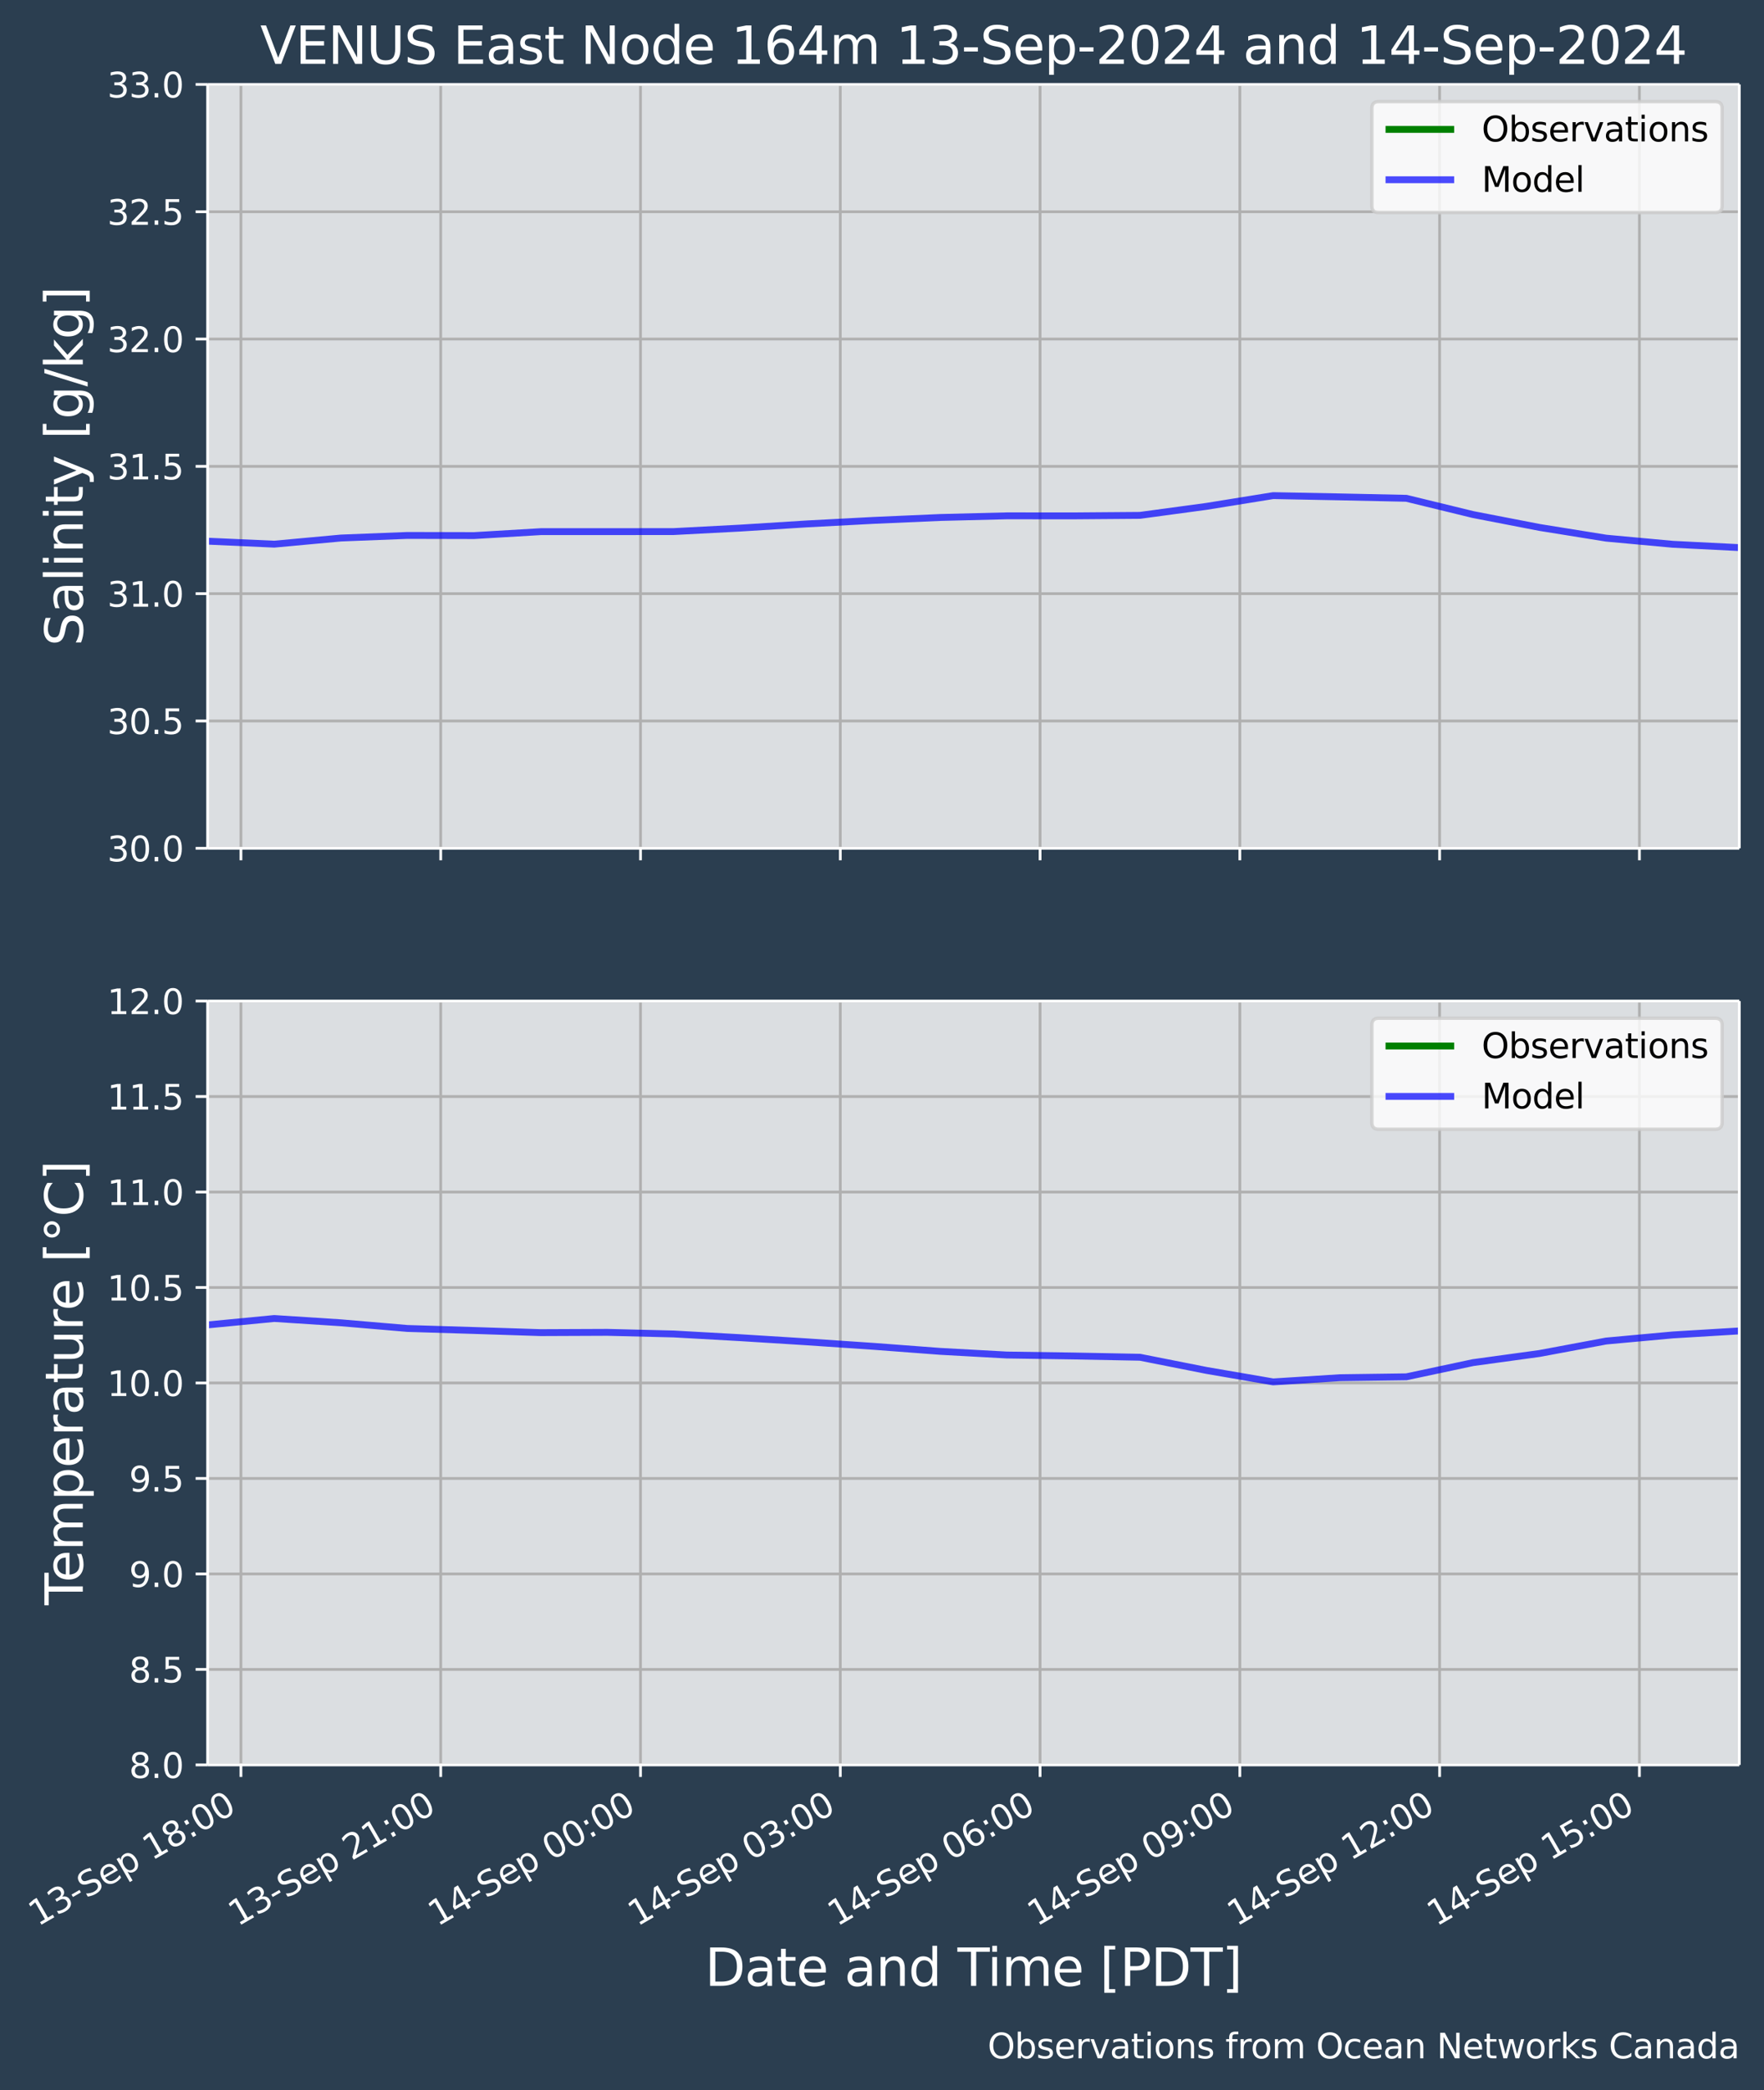 <?xml version="1.0" encoding="UTF-8"?>
<!DOCTYPE svg  PUBLIC '-//W3C//DTD SVG 1.1//EN'  'http://www.w3.org/Graphics/SVG/1.1/DTD/svg11.dtd'>
<svg width="514.11pt" height="608.97pt" version="1.1" viewBox="0 0 514.11 608.97" xmlns="http://www.w3.org/2000/svg" xmlns:xlink="http://www.w3.org/1999/xlink">
 <defs>
  <style type="text/css">*{stroke-linejoin: round; stroke-linecap: butt}</style>
 </defs>
 <g id="figure_1">
  <g id="patch_1">
   <path d="m0 608.97h514.11v-608.97h-514.11z" fill="#2b3e50"/>
  </g>
  <g id="axes_1">
   <g id="patch_2">
    <path d="m60.514 247.14h446.4v-222.55h-446.4z" fill="#dbdee1"/>
   </g>
   <g id="matplotlib.axis_1">
    <g id="xtick_1">
     <g id="line2d_1">
      <path d="m70.218 247.14v-222.55" clip-path="url(#p5a6b44a28d)" fill="none" stroke="#b0b0b0" stroke-linecap="square" stroke-width=".8"/>
     </g>
     <g id="line2d_2">
      <defs>
       <path id="m1a225d3ed1" d="m0 0v3.5" stroke="#fff" stroke-width=".8"/>
      </defs>
      <use x="70.218" y="247.143" fill="#ffffff" stroke="#ffffff" stroke-width=".8" xlink:href="#m1a225d3ed1"/>
     </g>
    </g>
    <g id="xtick_2">
     <g id="line2d_3">
      <path d="m128.44 247.14v-222.55" clip-path="url(#p5a6b44a28d)" fill="none" stroke="#b0b0b0" stroke-linecap="square" stroke-width=".8"/>
     </g>
     <g id="line2d_4">
      <use x="128.444" y="247.143" fill="#ffffff" stroke="#ffffff" stroke-width=".8" xlink:href="#m1a225d3ed1"/>
     </g>
    </g>
    <g id="xtick_3">
     <g id="line2d_5">
      <path d="m186.67 247.14v-222.55" clip-path="url(#p5a6b44a28d)" fill="none" stroke="#b0b0b0" stroke-linecap="square" stroke-width=".8"/>
     </g>
     <g id="line2d_6">
      <use x="186.671" y="247.143" fill="#ffffff" stroke="#ffffff" stroke-width=".8" xlink:href="#m1a225d3ed1"/>
     </g>
    </g>
    <g id="xtick_4">
     <g id="line2d_7">
      <path d="m244.9 247.14v-222.55" clip-path="url(#p5a6b44a28d)" fill="none" stroke="#b0b0b0" stroke-linecap="square" stroke-width=".8"/>
     </g>
     <g id="line2d_8">
      <use x="244.897" y="247.143" fill="#ffffff" stroke="#ffffff" stroke-width=".8" xlink:href="#m1a225d3ed1"/>
     </g>
    </g>
    <g id="xtick_5">
     <g id="line2d_9">
      <path d="m303.12 247.14v-222.55" clip-path="url(#p5a6b44a28d)" fill="none" stroke="#b0b0b0" stroke-linecap="square" stroke-width=".8"/>
     </g>
     <g id="line2d_10">
      <use x="303.123" y="247.143" fill="#ffffff" stroke="#ffffff" stroke-width=".8" xlink:href="#m1a225d3ed1"/>
     </g>
    </g>
    <g id="xtick_6">
     <g id="line2d_11">
      <path d="m361.35 247.14v-222.55" clip-path="url(#p5a6b44a28d)" fill="none" stroke="#b0b0b0" stroke-linecap="square" stroke-width=".8"/>
     </g>
     <g id="line2d_12">
      <use x="361.349" y="247.143" fill="#ffffff" stroke="#ffffff" stroke-width=".8" xlink:href="#m1a225d3ed1"/>
     </g>
    </g>
    <g id="xtick_7">
     <g id="line2d_13">
      <path d="m419.57 247.14v-222.55" clip-path="url(#p5a6b44a28d)" fill="none" stroke="#b0b0b0" stroke-linecap="square" stroke-width=".8"/>
     </g>
     <g id="line2d_14">
      <use x="419.575" y="247.143" fill="#ffffff" stroke="#ffffff" stroke-width=".8" xlink:href="#m1a225d3ed1"/>
     </g>
    </g>
    <g id="xtick_8">
     <g id="line2d_15">
      <path d="m477.8 247.14v-222.55" clip-path="url(#p5a6b44a28d)" fill="none" stroke="#b0b0b0" stroke-linecap="square" stroke-width=".8"/>
     </g>
     <g id="line2d_16">
      <use x="477.801" y="247.143" fill="#ffffff" stroke="#ffffff" stroke-width=".8" xlink:href="#m1a225d3ed1"/>
     </g>
    </g>
   </g>
   <g id="matplotlib.axis_2">
    <g id="ytick_1">
     <g id="line2d_17">
      <path d="m60.514 247.14h446.4" clip-path="url(#p5a6b44a28d)" fill="none" stroke="#b0b0b0" stroke-linecap="square" stroke-width=".8"/>
     </g>
     <g id="line2d_18">
      <defs>
       <path id="m8bc244431e" d="m0 0h-3.5" stroke="#fff" stroke-width=".8"/>
      </defs>
      <use x="60.514" y="247.143" fill="#ffffff" stroke="#ffffff" stroke-width=".8" xlink:href="#m8bc244431e"/>
     </g>
     <g id="text_1">
      <!-- 30.0 -->
      <g transform="translate(31.248 250.94) scale(.1 -.1)" fill="#fff">
       <defs>
        <path id="DejaVuSans-33" transform="scale(.016)" d="m2597 2516q453-97 707-404 255-306 255-756 0-690-475-1069-475-378-1350-378-293 0-604 58t-642 174v609q262-153 574-231 313-78 654-78 593 0 904 234t311 681q0 413-289 645-289 233-804 233h-544v519h569q465 0 712 186t247 536q0 359-255 551-254 193-729 193-260 0-557-57-297-56-653-174v562q360 100 674 150t592 50q719 0 1137-327 419-326 419-882 0-388-222-655t-631-370z"/>
        <path id="DejaVuSans-30" transform="scale(.016)" d="m2034 4250q-487 0-733-480-245-479-245-1442 0-959 245-1439 246-480 733-480 491 0 736 480 246 480 246 1439 0 963-246 1442-245 480-736 480zm0 500q785 0 1199-621 414-620 414-1801 0-1178-414-1799-414-620-1199-620-784 0-1198 620-414 621-414 1799 0 1181 414 1801 414 621 1198 621z"/>
        <path id="DejaVuSans-2e" transform="scale(.016)" d="m684 794h660v-794h-660v794z"/>
       </defs>
       <use xlink:href="#DejaVuSans-33"/>
       <use x="63.623" xlink:href="#DejaVuSans-30"/>
       <use x="127.246" xlink:href="#DejaVuSans-2e"/>
       <use x="159.033" xlink:href="#DejaVuSans-30"/>
      </g>
     </g>
    </g>
    <g id="ytick_2">
     <g id="line2d_19">
      <path d="m60.514 210.05h446.4" clip-path="url(#p5a6b44a28d)" fill="none" stroke="#b0b0b0" stroke-linecap="square" stroke-width=".8"/>
     </g>
     <g id="line2d_20">
      <use x="60.514" y="210.052" fill="#ffffff" stroke="#ffffff" stroke-width=".8" xlink:href="#m8bc244431e"/>
     </g>
     <g id="text_2">
      <!-- 30.5 -->
      <g transform="translate(31.248 213.85) scale(.1 -.1)" fill="#fff">
       <defs>
        <path id="DejaVuSans-35" transform="scale(.016)" d="m691 4666h2478v-532h-1900v-1143q137 47 274 70 138 23 276 23 781 0 1237-428 457-428 457-1159 0-753-469-1171-469-417-1322-417-294 0-599 50-304 50-629 150v635q281-153 581-228t634-75q541 0 856 284 316 284 316 772 0 487-316 771-315 285-856 285-253 0-505-56-251-56-513-175v2344z"/>
       </defs>
       <use xlink:href="#DejaVuSans-33"/>
       <use x="63.623" xlink:href="#DejaVuSans-30"/>
       <use x="127.246" xlink:href="#DejaVuSans-2e"/>
       <use x="159.033" xlink:href="#DejaVuSans-35"/>
      </g>
     </g>
    </g>
    <g id="ytick_3">
     <g id="line2d_21">
      <path d="m60.514 172.96h446.4" clip-path="url(#p5a6b44a28d)" fill="none" stroke="#b0b0b0" stroke-linecap="square" stroke-width=".8"/>
     </g>
     <g id="line2d_22">
      <use x="60.514" y="172.961" fill="#ffffff" stroke="#ffffff" stroke-width=".8" xlink:href="#m8bc244431e"/>
     </g>
     <g id="text_3">
      <!-- 31.0 -->
      <g transform="translate(31.248 176.76) scale(.1 -.1)" fill="#fff">
       <defs>
        <path id="DejaVuSans-31" transform="scale(.016)" d="m794 531h1031v3560l-1122-225v575l1116 225h631v-4135h1031v-531h-2687v531z"/>
       </defs>
       <use xlink:href="#DejaVuSans-33"/>
       <use x="63.623" xlink:href="#DejaVuSans-31"/>
       <use x="127.246" xlink:href="#DejaVuSans-2e"/>
       <use x="159.033" xlink:href="#DejaVuSans-30"/>
      </g>
     </g>
    </g>
    <g id="ytick_4">
     <g id="line2d_23">
      <path d="m60.514 135.87h446.4" clip-path="url(#p5a6b44a28d)" fill="none" stroke="#b0b0b0" stroke-linecap="square" stroke-width=".8"/>
     </g>
     <g id="line2d_24">
      <use x="60.514" y="135.87" fill="#ffffff" stroke="#ffffff" stroke-width=".8" xlink:href="#m8bc244431e"/>
     </g>
     <g id="text_4">
      <!-- 31.5 -->
      <g transform="translate(31.248 139.67) scale(.1 -.1)" fill="#fff">
       <use xlink:href="#DejaVuSans-33"/>
       <use x="63.623" xlink:href="#DejaVuSans-31"/>
       <use x="127.246" xlink:href="#DejaVuSans-2e"/>
       <use x="159.033" xlink:href="#DejaVuSans-35"/>
      </g>
     </g>
    </g>
    <g id="ytick_5">
     <g id="line2d_25">
      <path d="m60.514 98.779h446.4" clip-path="url(#p5a6b44a28d)" fill="none" stroke="#b0b0b0" stroke-linecap="square" stroke-width=".8"/>
     </g>
     <g id="line2d_26">
      <use x="60.514" y="98.779" fill="#ffffff" stroke="#ffffff" stroke-width=".8" xlink:href="#m8bc244431e"/>
     </g>
     <g id="text_5">
      <!-- 32.0 -->
      <g transform="translate(31.248 102.58) scale(.1 -.1)" fill="#fff">
       <defs>
        <path id="DejaVuSans-32" transform="scale(.016)" d="m1228 531h2203v-531h-2962v531q359 372 979 998 621 627 780 809 303 340 423 576 121 236 121 464 0 372-261 606-261 235-680 235-297 0-627-103-329-103-704-313v638q381 153 712 231 332 78 607 78 725 0 1156-363 431-362 431-968 0-288-108-546-107-257-392-607-78-91-497-524-418-433-1181-1211z"/>
       </defs>
       <use xlink:href="#DejaVuSans-33"/>
       <use x="63.623" xlink:href="#DejaVuSans-32"/>
       <use x="127.246" xlink:href="#DejaVuSans-2e"/>
       <use x="159.033" xlink:href="#DejaVuSans-30"/>
      </g>
     </g>
    </g>
    <g id="ytick_6">
     <g id="line2d_27">
      <path d="m60.514 61.689h446.4" clip-path="url(#p5a6b44a28d)" fill="none" stroke="#b0b0b0" stroke-linecap="square" stroke-width=".8"/>
     </g>
     <g id="line2d_28">
      <use x="60.514" y="61.689" fill="#ffffff" stroke="#ffffff" stroke-width=".8" xlink:href="#m8bc244431e"/>
     </g>
     <g id="text_6">
      <!-- 32.5 -->
      <g transform="translate(31.248 65.488) scale(.1 -.1)" fill="#fff">
       <use xlink:href="#DejaVuSans-33"/>
       <use x="63.623" xlink:href="#DejaVuSans-32"/>
       <use x="127.246" xlink:href="#DejaVuSans-2e"/>
       <use x="159.033" xlink:href="#DejaVuSans-35"/>
      </g>
     </g>
    </g>
    <g id="ytick_7">
     <g id="line2d_29">
      <path d="m60.514 24.598h446.4" clip-path="url(#p5a6b44a28d)" fill="none" stroke="#b0b0b0" stroke-linecap="square" stroke-width=".8"/>
     </g>
     <g id="line2d_30">
      <use x="60.514" y="24.598" fill="#ffffff" stroke="#ffffff" stroke-width=".8" xlink:href="#m8bc244431e"/>
     </g>
     <g id="text_7">
      <!-- 33.0 -->
      <g transform="translate(31.248 28.397) scale(.1 -.1)" fill="#fff">
       <use xlink:href="#DejaVuSans-33"/>
       <use x="63.623" xlink:href="#DejaVuSans-33"/>
       <use x="127.246" xlink:href="#DejaVuSans-2e"/>
       <use x="159.033" xlink:href="#DejaVuSans-30"/>
      </g>
     </g>
    </g>
    <g id="text_8">
     <!-- Salinity [g/kg] -->
     <g transform="translate(24.129 188.24) rotate(-90) scale(.15 -.15)" fill="#fff">
      <defs>
       <path id="BitstreamVeraSans-Roman-53" transform="scale(.016)" d="m3425 4513v-616q-359 172-678 256-319 85-616 85-515 0-795-200t-280-569q0-310 186-468 186-157 705-254l381-78q706-135 1042-474t336-907q0-679-455-1029-454-350-1332-350-331 0-705 75-373 75-773 222v650q384-215 753-325 369-109 725-109 540 0 834 212 294 213 294 607 0 343-211 537t-692 291l-385 75q-706 140-1022 440-315 300-315 835 0 619 436 975t1201 356q329 0 669-60 341-59 697-177z"/>
       <path id="BitstreamVeraSans-Roman-61" transform="scale(.016)" d="m2194 1759q-697 0-966-159t-269-544q0-306 202-486 202-179 548-179 479 0 768 339t289 901v128h-572zm1147 238v-1997h-575v531q-197-318-491-470t-719-152q-537 0-855 302-317 302-317 808 0 590 395 890 396 300 1180 300h807v57q0 397-261 614t-733 217q-300 0-585-72-284-72-546-216v532q315 122 612 182 297 61 578 61 760 0 1135-394 375-393 375-1193z"/>
       <path id="BitstreamVeraSans-Roman-6c" transform="scale(.016)" d="m603 4863h575v-4863h-575v4863z"/>
       <path id="BitstreamVeraSans-Roman-69" transform="scale(.016)" d="m603 3500h575v-3500h-575v3500zm0 1363h575v-729h-575v729z"/>
       <path id="BitstreamVeraSans-Roman-6e" transform="scale(.016)" d="m3513 2113v-2113h-575v2094q0 497-194 743-194 247-581 247-466 0-735-297-269-296-269-809v-1978h-578v3500h578v-544q207 316 486 472 280 156 646 156 603 0 912-373 310-373 310-1098z"/>
       <path id="BitstreamVeraSans-Roman-74" transform="scale(.016)" d="m1172 4494v-994h1184v-447h-1184v-1900q0-428 117-550t477-122h590v-481h-590q-666 0-919 248-253 249-253 905v1900h-422v447h422v994h578z"/>
       <path id="BitstreamVeraSans-Roman-79" transform="scale(.016)" d="m2059-325q-243-625-475-815-231-191-618-191h-460v481h338q237 0 368 113 132 112 291 531l103 262-1415 3444h609l1094-2737 1094 2737h609l-1538-3825z"/>
       <path id="BitstreamVeraSans-Roman-5b" transform="scale(.016)" d="m550 4863h1325v-447h-750v-4813h750v-447h-1325v5707z"/>
       <path id="BitstreamVeraSans-Roman-67" transform="scale(.016)" d="m2906 1791q0 625-258 968-257 344-723 344-462 0-720-344-258-343-258-968 0-622 258-966t720-344q466 0 723 344 258 344 258 966zm575-1357q0-893-397-1329-396-436-1215-436-303 0-572 45t-522 139v559q253-137 500-202 247-66 503-66 566 0 847 295t281 892v285q-178-310-456-463t-666-153q-643 0-1037 490-394 491-394 1301 0 812 394 1302 394 491 1037 491 388 0 666-153t456-462v531h575v-3066z"/>
       <path id="BitstreamVeraSans-Roman-2f" transform="scale(.016)" d="m1625 4666h531l-1625-5260h-531l1625 5260z"/>
       <path id="BitstreamVeraSans-Roman-6b" transform="scale(.016)" d="m581 4863h578v-2872l1716 1509h734l-1856-1637 1935-1863h-750l-1779 1709v-1709h-578v4863z"/>
       <path id="BitstreamVeraSans-Roman-5d" transform="scale(.016)" d="m1947 4863v-5707h-1325v447h747v4813h-747v447h1325z"/>
      </defs>
      <use xlink:href="#BitstreamVeraSans-Roman-53"/>
      <use x="63.477" xlink:href="#BitstreamVeraSans-Roman-61"/>
      <use x="124.756" xlink:href="#BitstreamVeraSans-Roman-6c"/>
      <use x="152.539" xlink:href="#BitstreamVeraSans-Roman-69"/>
      <use x="180.322" xlink:href="#BitstreamVeraSans-Roman-6e"/>
      <use x="243.701" xlink:href="#BitstreamVeraSans-Roman-69"/>
      <use x="271.484" xlink:href="#BitstreamVeraSans-Roman-74"/>
      <use x="310.693" xlink:href="#BitstreamVeraSans-Roman-79"/>
      <use x="369.873" xlink:href="#BitstreamVeraSans-Roman-20"/>
      <use x="401.66" xlink:href="#BitstreamVeraSans-Roman-5b"/>
      <use x="440.674" xlink:href="#BitstreamVeraSans-Roman-67"/>
      <use x="504.15" xlink:href="#BitstreamVeraSans-Roman-2f"/>
      <use x="537.842" xlink:href="#BitstreamVeraSans-Roman-6b"/>
      <use x="595.752" xlink:href="#BitstreamVeraSans-Roman-67"/>
      <use x="659.229" xlink:href="#BitstreamVeraSans-Roman-5d"/>
     </g>
    </g>
   </g>
   <g id="line2d_32">
    <path d="m60.514 157.67 19.409 0.869 19.409-1.785 19.409-0.758 19.409 0.045 19.409-1.145 19.409-0.002 19.409-0.023 19.409-1.018 19.409-1.218 19.409-1.022 19.409-0.849 19.409-0.478 19.409 0.013 19.409-0.15 19.409-2.626 19.409-3.128 19.409 0.371 19.409 0.411 19.409 4.731 19.409 3.76 19.409 3.121 19.409 1.785 19.409 0.974" clip-path="url(#p5a6b44a28d)" fill="none" stroke="#00f" stroke-linecap="square" stroke-opacity=".7" stroke-width="2"/>
   </g>
   <g id="patch_3">
    <path d="m60.514 247.14v-222.55" fill="none" stroke="#fff" stroke-linecap="square" stroke-width=".8"/>
   </g>
   <g id="patch_4">
    <path d="m506.91 247.14v-222.55" fill="none" stroke="#fff" stroke-linecap="square" stroke-width=".8"/>
   </g>
   <g id="patch_5">
    <path d="m60.514 247.14h446.4" fill="none" stroke="#fff" stroke-linecap="square" stroke-width=".8"/>
   </g>
   <g id="patch_6">
    <path d="m60.514 24.598h446.4" fill="none" stroke="#fff" stroke-linecap="square" stroke-width=".8"/>
   </g>
   <g id="text_9">
    <!-- VENUS East Node 164m 13-Sep-2024 and 14-Sep-2024 -->
    <g transform="translate(75.83 18.598) scale(.15 -.15)" fill="#fff">
     <defs>
      <path id="BitstreamVeraSans-Roman-56" transform="scale(.016)" d="m1831 0-1781 4666h659l1479-3928 1481 3928h656l-1778-4666h-716z"/>
      <path id="BitstreamVeraSans-Roman-45" transform="scale(.016)" d="m628 4666h2950v-532h-2319v-1381h2222v-531h-2222v-1691h2375v-531h-3006v4666z"/>
      <path id="BitstreamVeraSans-Roman-4e" transform="scale(.016)" d="m628 4666h850l2069-3903v3903h612v-4666h-850l-2068 3903v-3903h-613v4666z"/>
      <path id="BitstreamVeraSans-Roman-55" transform="scale(.016)" d="m556 4666h635v-2835q0-750 271-1080 272-329 882-329 606 0 878 329 272 330 272 1080v2835h634v-2913q0-912-452-1378-451-466-1332-466-885 0-1337 466-451 466-451 1378v2913z"/>
      <path id="BitstreamVeraSans-Roman-73" transform="scale(.016)" d="m2834 3397v-544q-243 125-506 187-262 63-544 63-428 0-642-131t-214-394q0-200 153-314t616-217l197-44q612-131 870-370t258-667q0-488-386-773-386-284-1061-284-281 0-586 55t-642 164v594q319-166 628-249 309-82 613-82 406 0 624 139 219 139 219 392 0 234-158 359-157 125-692 241l-200 47q-534 112-772 345-237 233-237 639 0 494 350 762 350 269 994 269 318 0 599-47 282-46 519-140z"/>
      <path id="BitstreamVeraSans-Roman-6f" transform="scale(.016)" d="m1959 3097q-462 0-731-361t-269-989 267-989q268-361 733-361 460 0 728 362 269 363 269 988 0 622-269 986-268 364-728 364zm0 487q750 0 1178-488 429-487 429-1349 0-859-429-1349-428-489-1178-489-753 0-1180 489-426 490-426 1349 0 862 426 1349 427 488 1180 488z"/>
      <path id="BitstreamVeraSans-Roman-64" transform="scale(.016)" d="m2906 2969v1894h575v-4863h-575v525q-181-312-458-464-276-152-664-152-634 0-1033 506-398 507-398 1332t398 1331q399 506 1033 506 388 0 664-152 277-151 458-463zm-1959-1222q0-634 261-995t717-361 718 361q263 361 263 995t-263 995q-262 361-718 361t-717-361-261-995z"/>
      <path id="BitstreamVeraSans-Roman-65" transform="scale(.016)" d="m3597 1894v-281h-2644q38-594 358-905t892-311q331 0 642 81t618 244v-544q-310-131-635-200t-659-69q-838 0-1327 487-489 488-489 1320 0 859 464 1363 464 505 1252 505 706 0 1117-455 411-454 411-1235zm-575 169q-6 471-264 752-258 282-683 282-481 0-770-272t-333-766l2050 4z"/>
      <path id="BitstreamVeraSans-Roman-31" transform="scale(.016)" d="m794 531h1031v3560l-1122-225v575l1116 225h631v-4135h1031v-531h-2687v531z"/>
      <path id="BitstreamVeraSans-Roman-36" transform="scale(.016)" d="m2113 2584q-425 0-674-291-248-290-248-796 0-503 248-796 249-292 674-292t673 292q248 293 248 796 0 506-248 796-248 291-673 291zm1253 1979v-575q-238 112-480 171-242 60-480 60-625 0-955-422-329-422-376-1275 184 272 462 417 279 145 613 145 703 0 1111-427 408-426 408-1160 0-719-425-1154-425-434-1131-434-810 0-1238 620-428 621-428 1799 0 1106 525 1764t1409 658q238 0 480-47t505-140z"/>
      <path id="BitstreamVeraSans-Roman-34" transform="scale(.016)" d="m2419 4116-1594-2491h1594v2491zm-166 550h794v-3041h666v-525h-666v-1100h-628v1100h-2106v609l1940 2957z"/>
      <path id="BitstreamVeraSans-Roman-6d" transform="scale(.016)" d="m3328 2828q216 388 516 572t706 184q547 0 844-383 297-382 297-1088v-2113h-578v2094q0 503-179 746-178 244-543 244-447 0-707-297-259-296-259-809v-1978h-578v2094q0 506-178 748t-550 242q-441 0-701-298-259-298-259-808v-1978h-578v3500h578v-544q197 322 472 475t653 153q382 0 649-194 267-193 395-562z"/>
      <path id="BitstreamVeraSans-Roman-33" transform="scale(.016)" d="m2597 2516q453-97 707-404 255-306 255-756 0-690-475-1069-475-378-1350-378-293 0-604 58t-642 174v609q262-153 574-231 313-78 654-78 593 0 904 234t311 681q0 413-289 645-289 233-804 233h-544v519h569q465 0 712 186t247 536q0 359-255 551-254 193-729 193-260 0-557-57-297-56-653-174v562q360 100 674 150t592 50q719 0 1137-327 419-326 419-882 0-388-222-655t-631-370z"/>
      <path id="BitstreamVeraSans-Roman-2d" transform="scale(.016)" d="m313 2009h1684v-512h-1684v512z"/>
      <path id="BitstreamVeraSans-Roman-70" transform="scale(.016)" d="m1159 525v-1856h-578v4831h578v-531q182 312 458 463 277 152 661 152 638 0 1036-506 399-506 399-1331t-399-1332q-398-506-1036-506-384 0-661 152-276 152-458 464zm1957 1222q0 634-261 995t-717 361q-457 0-718-361t-261-995 261-995 718-361q456 0 717 361t261 995z"/>
      <path id="BitstreamVeraSans-Roman-32" transform="scale(.016)" d="m1228 531h2203v-531h-2962v531q359 372 979 998 621 627 780 809 303 340 423 576 121 236 121 464 0 372-261 606-261 235-680 235-297 0-627-103-329-103-704-313v638q381 153 712 231 332 78 607 78 725 0 1156-363 431-362 431-968 0-288-108-546-107-257-392-607-78-91-497-524-418-433-1181-1211z"/>
      <path id="BitstreamVeraSans-Roman-30" transform="scale(.016)" d="m2034 4250q-487 0-733-480-245-479-245-1442 0-959 245-1439 246-480 733-480 491 0 736 480 246 480 246 1439 0 963-246 1442-245 480-736 480zm0 500q785 0 1199-621 414-620 414-1801 0-1178-414-1799-414-620-1199-620-784 0-1198 620-414 621-414 1799 0 1181 414 1801 414 621 1198 621z"/>
     </defs>
     <use xlink:href="#BitstreamVeraSans-Roman-56"/>
     <use x="68.408" xlink:href="#BitstreamVeraSans-Roman-45"/>
     <use x="131.592" xlink:href="#BitstreamVeraSans-Roman-4e"/>
     <use x="206.396" xlink:href="#BitstreamVeraSans-Roman-55"/>
     <use x="279.59" xlink:href="#BitstreamVeraSans-Roman-53"/>
     <use x="343.066" xlink:href="#BitstreamVeraSans-Roman-20"/>
     <use x="374.854" xlink:href="#BitstreamVeraSans-Roman-45"/>
     <use x="438.037" xlink:href="#BitstreamVeraSans-Roman-61"/>
     <use x="499.316" xlink:href="#BitstreamVeraSans-Roman-73"/>
     <use x="551.416" xlink:href="#BitstreamVeraSans-Roman-74"/>
     <use x="590.625" xlink:href="#BitstreamVeraSans-Roman-20"/>
     <use x="622.412" xlink:href="#BitstreamVeraSans-Roman-4e"/>
     <use x="697.217" xlink:href="#BitstreamVeraSans-Roman-6f"/>
     <use x="758.398" xlink:href="#BitstreamVeraSans-Roman-64"/>
     <use x="821.875" xlink:href="#BitstreamVeraSans-Roman-65"/>
     <use x="883.398" xlink:href="#BitstreamVeraSans-Roman-20"/>
     <use x="915.186" xlink:href="#BitstreamVeraSans-Roman-31"/>
     <use x="978.809" xlink:href="#BitstreamVeraSans-Roman-36"/>
     <use x="1042.432" xlink:href="#BitstreamVeraSans-Roman-34"/>
     <use x="1106.055" xlink:href="#BitstreamVeraSans-Roman-6d"/>
     <use x="1203.467" xlink:href="#BitstreamVeraSans-Roman-20"/>
     <use x="1235.254" xlink:href="#BitstreamVeraSans-Roman-31"/>
     <use x="1298.877" xlink:href="#BitstreamVeraSans-Roman-33"/>
     <use x="1362.5" xlink:href="#BitstreamVeraSans-Roman-2d"/>
     <use x="1398.584" xlink:href="#BitstreamVeraSans-Roman-53"/>
     <use x="1462.061" xlink:href="#BitstreamVeraSans-Roman-65"/>
     <use x="1523.584" xlink:href="#BitstreamVeraSans-Roman-70"/>
     <use x="1587.061" xlink:href="#BitstreamVeraSans-Roman-2d"/>
     <use x="1623.145" xlink:href="#BitstreamVeraSans-Roman-32"/>
     <use x="1686.768" xlink:href="#BitstreamVeraSans-Roman-30"/>
     <use x="1750.391" xlink:href="#BitstreamVeraSans-Roman-32"/>
     <use x="1814.014" xlink:href="#BitstreamVeraSans-Roman-34"/>
     <use x="1877.637" xlink:href="#BitstreamVeraSans-Roman-20"/>
     <use x="1909.424" xlink:href="#BitstreamVeraSans-Roman-61"/>
     <use x="1970.703" xlink:href="#BitstreamVeraSans-Roman-6e"/>
     <use x="2034.082" xlink:href="#BitstreamVeraSans-Roman-64"/>
     <use x="2097.559" xlink:href="#BitstreamVeraSans-Roman-20"/>
     <use x="2129.346" xlink:href="#BitstreamVeraSans-Roman-31"/>
     <use x="2192.969" xlink:href="#BitstreamVeraSans-Roman-34"/>
     <use x="2256.592" xlink:href="#BitstreamVeraSans-Roman-2d"/>
     <use x="2292.676" xlink:href="#BitstreamVeraSans-Roman-53"/>
     <use x="2356.152" xlink:href="#BitstreamVeraSans-Roman-65"/>
     <use x="2417.676" xlink:href="#BitstreamVeraSans-Roman-70"/>
     <use x="2481.152" xlink:href="#BitstreamVeraSans-Roman-2d"/>
     <use x="2517.236" xlink:href="#BitstreamVeraSans-Roman-32"/>
     <use x="2580.859" xlink:href="#BitstreamVeraSans-Roman-30"/>
     <use x="2644.482" xlink:href="#BitstreamVeraSans-Roman-32"/>
     <use x="2708.105" xlink:href="#BitstreamVeraSans-Roman-34"/>
    </g>
   </g>
   <g id="legend_1">
    <g id="patch_7">
     <path d="m401.81 61.954h98.105q2 0 2-2v-28.356q0-2-2-2h-98.105q-2 0-2 2v28.356q0 2 2 2z" fill="#fff" opacity=".8" stroke="#ccc"/>
    </g>
    <g id="line2d_33">
     <path d="m403.81 37.696h10 10" fill="none" stroke="#008000" stroke-linecap="square" stroke-width="2"/>
    </g>
    <g id="text_10">
     <!-- Observations -->
     <g transform="translate(431.81 41.196) scale(.1 -.1)">
      <defs>
       <path id="DejaVuSans-4f" transform="scale(.016)" d="m2522 4238q-688 0-1093-513-404-512-404-1397 0-881 404-1394 405-512 1093-512 687 0 1089 512 402 513 402 1394 0 885-402 1397-402 513-1089 513zm0 512q981 0 1568-658 588-658 588-1764 0-1103-588-1761-587-658-1568-658-984 0-1574 656-589 657-589 1763t589 1764q590 658 1574 658z"/>
       <path id="DejaVuSans-62" transform="scale(.016)" d="m3116 1747q0 634-261 995t-717 361q-457 0-718-361t-261-995 261-995 718-361q456 0 717 361t261 995zm-1957 1222q182 312 458 463 277 152 661 152 638 0 1036-506 399-506 399-1331t-399-1332q-398-506-1036-506-384 0-661 152-276 152-458 464v-525h-578v4863h578v-1894z"/>
       <path id="DejaVuSans-73" transform="scale(.016)" d="m2834 3397v-544q-243 125-506 187-262 63-544 63-428 0-642-131t-214-394q0-200 153-314t616-217l197-44q612-131 870-370t258-667q0-488-386-773-386-284-1061-284-281 0-586 55t-642 164v594q319-166 628-249 309-82 613-82 406 0 624 139 219 139 219 392 0 234-158 359-157 125-692 241l-200 47q-534 112-772 345-237 233-237 639 0 494 350 762 350 269 994 269 318 0 599-47 282-46 519-140z"/>
       <path id="DejaVuSans-65" transform="scale(.016)" d="m3597 1894v-281h-2644q38-594 358-905t892-311q331 0 642 81t618 244v-544q-310-131-635-200t-659-69q-838 0-1327 487-489 488-489 1320 0 859 464 1363 464 505 1252 505 706 0 1117-455 411-454 411-1235zm-575 169q-6 471-264 752-258 282-683 282-481 0-770-272t-333-766l2050 4z"/>
       <path id="DejaVuSans-72" transform="scale(.016)" d="m2631 2963q-97 56-211 82-114 27-251 27-488 0-749-317t-261-911v-1844h-578v3500h578v-544q182 319 472 473 291 155 707 155 59 0 131-8 72-7 159-23l3-590z"/>
       <path id="DejaVuSans-76" transform="scale(.016)" d="m191 3500h609l1094-2937 1094 2937h609l-1313-3500h-781l-1312 3500z"/>
       <path id="DejaVuSans-61" transform="scale(.016)" d="m2194 1759q-697 0-966-159t-269-544q0-306 202-486 202-179 548-179 479 0 768 339t289 901v128h-572zm1147 238v-1997h-575v531q-197-318-491-470t-719-152q-537 0-855 302-317 302-317 808 0 590 395 890 396 300 1180 300h807v57q0 397-261 614t-733 217q-300 0-585-72-284-72-546-216v532q315 122 612 182 297 61 578 61 760 0 1135-394 375-393 375-1193z"/>
       <path id="DejaVuSans-74" transform="scale(.016)" d="m1172 4494v-994h1184v-447h-1184v-1900q0-428 117-550t477-122h590v-481h-590q-666 0-919 248-253 249-253 905v1900h-422v447h422v994h578z"/>
       <path id="DejaVuSans-69" transform="scale(.016)" d="m603 3500h575v-3500h-575v3500zm0 1363h575v-729h-575v729z"/>
       <path id="DejaVuSans-6f" transform="scale(.016)" d="m1959 3097q-462 0-731-361t-269-989 267-989q268-361 733-361 460 0 728 362 269 363 269 988 0 622-269 986-268 364-728 364zm0 487q750 0 1178-488 429-487 429-1349 0-859-429-1349-428-489-1178-489-753 0-1180 489-426 490-426 1349 0 862 426 1349 427 488 1180 488z"/>
       <path id="DejaVuSans-6e" transform="scale(.016)" d="m3513 2113v-2113h-575v2094q0 497-194 743-194 247-581 247-466 0-735-297-269-296-269-809v-1978h-578v3500h578v-544q207 316 486 472 280 156 646 156 603 0 912-373 310-373 310-1098z"/>
      </defs>
      <use xlink:href="#DejaVuSans-4f"/>
      <use x="78.711" xlink:href="#DejaVuSans-62"/>
      <use x="142.188" xlink:href="#DejaVuSans-73"/>
      <use x="194.287" xlink:href="#DejaVuSans-65"/>
      <use x="255.811" xlink:href="#DejaVuSans-72"/>
      <use x="296.924" xlink:href="#DejaVuSans-76"/>
      <use x="356.104" xlink:href="#DejaVuSans-61"/>
      <use x="417.383" xlink:href="#DejaVuSans-74"/>
      <use x="456.592" xlink:href="#DejaVuSans-69"/>
      <use x="484.375" xlink:href="#DejaVuSans-6f"/>
      <use x="545.557" xlink:href="#DejaVuSans-6e"/>
      <use x="608.936" xlink:href="#DejaVuSans-73"/>
     </g>
    </g>
    <g id="line2d_34">
     <path d="m403.81 52.374h10 10" fill="none" stroke="#00f" stroke-linecap="square" stroke-opacity=".7" stroke-width="2"/>
    </g>
    <g id="text_11">
     <!-- Model -->
     <g transform="translate(431.81 55.874) scale(.1 -.1)">
      <defs>
       <path id="DejaVuSans-4d" transform="scale(.016)" d="m628 4666h941l1190-3175 1197 3175h941v-4666h-616v4097l-1203-3200h-634l-1203 3200v-4097h-613v4666z"/>
       <path id="DejaVuSans-64" transform="scale(.016)" d="m2906 2969v1894h575v-4863h-575v525q-181-312-458-464-276-152-664-152-634 0-1033 506-398 507-398 1332t398 1331q399 506 1033 506 388 0 664-152 277-151 458-463zm-1959-1222q0-634 261-995t717-361 718 361q263 361 263 995t-263 995q-262 361-718 361t-717-361-261-995z"/>
       <path id="DejaVuSans-6c" transform="scale(.016)" d="m603 4863h575v-4863h-575v4863z"/>
      </defs>
      <use xlink:href="#DejaVuSans-4d"/>
      <use x="86.279" xlink:href="#DejaVuSans-6f"/>
      <use x="147.461" xlink:href="#DejaVuSans-64"/>
      <use x="210.938" xlink:href="#DejaVuSans-65"/>
      <use x="272.461" xlink:href="#DejaVuSans-6c"/>
     </g>
    </g>
   </g>
  </g>
  <g id="axes_2">
   <g id="patch_8">
    <path d="m60.514 514.2h446.4v-222.55h-446.4z" fill="#dbdee1"/>
   </g>
   <g id="matplotlib.axis_3">
    <g id="xtick_9">
     <g id="line2d_35">
      <path d="m70.218 514.2v-222.55" clip-path="url(#p537f4dd52b)" fill="none" stroke="#b0b0b0" stroke-linecap="square" stroke-width=".8"/>
     </g>
     <g id="line2d_36">
      <use x="70.218" y="514.198" fill="#ffffff" stroke="#ffffff" stroke-width=".8" xlink:href="#m1a225d3ed1"/>
     </g>
     <g id="text_12">
      <!-- 13-Sep 18:00 -->
      <g transform="translate(10.999 561.37) rotate(-30) scale(.1 -.1)" fill="#fff">
       <defs>
        <path id="DejaVuSans-2d" transform="scale(.016)" d="m313 2009h1684v-512h-1684v512z"/>
        <path id="DejaVuSans-53" transform="scale(.016)" d="m3425 4513v-616q-359 172-678 256-319 85-616 85-515 0-795-200t-280-569q0-310 186-468 186-157 705-254l381-78q706-135 1042-474t336-907q0-679-455-1029-454-350-1332-350-331 0-705 75-373 75-773 222v650q384-215 753-325 369-109 725-109 540 0 834 212 294 213 294 607 0 343-211 537t-692 291l-385 75q-706 140-1022 440-315 300-315 835 0 619 436 975t1201 356q329 0 669-60 341-59 697-177z"/>
        <path id="DejaVuSans-70" transform="scale(.016)" d="m1159 525v-1856h-578v4831h578v-531q182 312 458 463 277 152 661 152 638 0 1036-506 399-506 399-1331t-399-1332q-398-506-1036-506-384 0-661 152-276 152-458 464zm1957 1222q0 634-261 995t-717 361q-457 0-718-361t-261-995 261-995 718-361q456 0 717 361t261 995z"/>
        <path id="DejaVuSans-38" transform="scale(.016)" d="m2034 2216q-450 0-708-241-257-241-257-662 0-422 257-663 258-241 708-241t709 242q260 243 260 662 0 421-258 662-257 241-711 241zm-631 268q-406 100-633 378-226 279-226 679 0 559 398 884 399 325 1092 325 697 0 1094-325t397-884q0-400-227-679-226-278-629-378 456-106 710-416 255-309 255-755 0-679-414-1042-414-362-1186-362-771 0-1186 362-414 363-414 1042 0 446 256 755 257 310 713 416zm-231 997q0-362 226-565 227-203 636-203 407 0 636 203 230 203 230 565 0 363-230 566-229 203-636 203-409 0-636-203-226-203-226-566z"/>
        <path id="DejaVuSans-3a" transform="scale(.016)" d="m750 794h659v-794h-659v794zm0 2515h659v-793h-659v793z"/>
       </defs>
       <use xlink:href="#DejaVuSans-31"/>
       <use x="63.623" xlink:href="#DejaVuSans-33"/>
       <use x="127.246" xlink:href="#DejaVuSans-2d"/>
       <use x="163.33" xlink:href="#DejaVuSans-53"/>
       <use x="226.807" xlink:href="#DejaVuSans-65"/>
       <use x="288.33" xlink:href="#DejaVuSans-70"/>
       <use x="351.807" xlink:href="#DejaVuSans-20"/>
       <use x="383.594" xlink:href="#DejaVuSans-31"/>
       <use x="447.217" xlink:href="#DejaVuSans-38"/>
       <use x="510.84" xlink:href="#DejaVuSans-3a"/>
       <use x="544.531" xlink:href="#DejaVuSans-30"/>
       <use x="608.154" xlink:href="#DejaVuSans-30"/>
      </g>
     </g>
    </g>
    <g id="xtick_10">
     <g id="line2d_37">
      <path d="m128.44 514.2v-222.55" clip-path="url(#p537f4dd52b)" fill="none" stroke="#b0b0b0" stroke-linecap="square" stroke-width=".8"/>
     </g>
     <g id="line2d_38">
      <use x="128.444" y="514.198" fill="#ffffff" stroke="#ffffff" stroke-width=".8" xlink:href="#m1a225d3ed1"/>
     </g>
     <g id="text_13">
      <!-- 13-Sep 21:00 -->
      <g transform="translate(69.225 561.37) rotate(-30) scale(.1 -.1)" fill="#fff">
       <use xlink:href="#DejaVuSans-31"/>
       <use x="63.623" xlink:href="#DejaVuSans-33"/>
       <use x="127.246" xlink:href="#DejaVuSans-2d"/>
       <use x="163.33" xlink:href="#DejaVuSans-53"/>
       <use x="226.807" xlink:href="#DejaVuSans-65"/>
       <use x="288.33" xlink:href="#DejaVuSans-70"/>
       <use x="351.807" xlink:href="#DejaVuSans-20"/>
       <use x="383.594" xlink:href="#DejaVuSans-32"/>
       <use x="447.217" xlink:href="#DejaVuSans-31"/>
       <use x="510.84" xlink:href="#DejaVuSans-3a"/>
       <use x="544.531" xlink:href="#DejaVuSans-30"/>
       <use x="608.154" xlink:href="#DejaVuSans-30"/>
      </g>
     </g>
    </g>
    <g id="xtick_11">
     <g id="line2d_39">
      <path d="m186.67 514.2v-222.55" clip-path="url(#p537f4dd52b)" fill="none" stroke="#b0b0b0" stroke-linecap="square" stroke-width=".8"/>
     </g>
     <g id="line2d_40">
      <use x="186.671" y="514.198" fill="#ffffff" stroke="#ffffff" stroke-width=".8" xlink:href="#m1a225d3ed1"/>
     </g>
     <g id="text_14">
      <!-- 14-Sep 00:00 -->
      <g transform="translate(127.45 561.37) rotate(-30) scale(.1 -.1)" fill="#fff">
       <defs>
        <path id="DejaVuSans-34" transform="scale(.016)" d="m2419 4116-1594-2491h1594v2491zm-166 550h794v-3041h666v-525h-666v-1100h-628v1100h-2106v609l1940 2957z"/>
       </defs>
       <use xlink:href="#DejaVuSans-31"/>
       <use x="63.623" xlink:href="#DejaVuSans-34"/>
       <use x="127.246" xlink:href="#DejaVuSans-2d"/>
       <use x="163.33" xlink:href="#DejaVuSans-53"/>
       <use x="226.807" xlink:href="#DejaVuSans-65"/>
       <use x="288.33" xlink:href="#DejaVuSans-70"/>
       <use x="351.807" xlink:href="#DejaVuSans-20"/>
       <use x="383.594" xlink:href="#DejaVuSans-30"/>
       <use x="447.217" xlink:href="#DejaVuSans-30"/>
       <use x="510.84" xlink:href="#DejaVuSans-3a"/>
       <use x="544.531" xlink:href="#DejaVuSans-30"/>
       <use x="608.154" xlink:href="#DejaVuSans-30"/>
      </g>
     </g>
    </g>
    <g id="xtick_12">
     <g id="line2d_41">
      <path d="m244.9 514.2v-222.55" clip-path="url(#p537f4dd52b)" fill="none" stroke="#b0b0b0" stroke-linecap="square" stroke-width=".8"/>
     </g>
     <g id="line2d_42">
      <use x="244.897" y="514.198" fill="#ffffff" stroke="#ffffff" stroke-width=".8" xlink:href="#m1a225d3ed1"/>
     </g>
     <g id="text_15">
      <!-- 14-Sep 03:00 -->
      <g transform="translate(185.68 561.37) rotate(-30) scale(.1 -.1)" fill="#fff">
       <use xlink:href="#DejaVuSans-31"/>
       <use x="63.623" xlink:href="#DejaVuSans-34"/>
       <use x="127.246" xlink:href="#DejaVuSans-2d"/>
       <use x="163.33" xlink:href="#DejaVuSans-53"/>
       <use x="226.807" xlink:href="#DejaVuSans-65"/>
       <use x="288.33" xlink:href="#DejaVuSans-70"/>
       <use x="351.807" xlink:href="#DejaVuSans-20"/>
       <use x="383.594" xlink:href="#DejaVuSans-30"/>
       <use x="447.217" xlink:href="#DejaVuSans-33"/>
       <use x="510.84" xlink:href="#DejaVuSans-3a"/>
       <use x="544.531" xlink:href="#DejaVuSans-30"/>
       <use x="608.154" xlink:href="#DejaVuSans-30"/>
      </g>
     </g>
    </g>
    <g id="xtick_13">
     <g id="line2d_43">
      <path d="m303.12 514.2v-222.55" clip-path="url(#p537f4dd52b)" fill="none" stroke="#b0b0b0" stroke-linecap="square" stroke-width=".8"/>
     </g>
     <g id="line2d_44">
      <use x="303.123" y="514.198" fill="#ffffff" stroke="#ffffff" stroke-width=".8" xlink:href="#m1a225d3ed1"/>
     </g>
     <g id="text_16">
      <!-- 14-Sep 06:00 -->
      <g transform="translate(243.9 561.37) rotate(-30) scale(.1 -.1)" fill="#fff">
       <defs>
        <path id="DejaVuSans-36" transform="scale(.016)" d="m2113 2584q-425 0-674-291-248-290-248-796 0-503 248-796 249-292 674-292t673 292q248 293 248 796 0 506-248 796-248 291-673 291zm1253 1979v-575q-238 112-480 171-242 60-480 60-625 0-955-422-329-422-376-1275 184 272 462 417 279 145 613 145 703 0 1111-427 408-426 408-1160 0-719-425-1154-425-434-1131-434-810 0-1238 620-428 621-428 1799 0 1106 525 1764t1409 658q238 0 480-47t505-140z"/>
       </defs>
       <use xlink:href="#DejaVuSans-31"/>
       <use x="63.623" xlink:href="#DejaVuSans-34"/>
       <use x="127.246" xlink:href="#DejaVuSans-2d"/>
       <use x="163.33" xlink:href="#DejaVuSans-53"/>
       <use x="226.807" xlink:href="#DejaVuSans-65"/>
       <use x="288.33" xlink:href="#DejaVuSans-70"/>
       <use x="351.807" xlink:href="#DejaVuSans-20"/>
       <use x="383.594" xlink:href="#DejaVuSans-30"/>
       <use x="447.217" xlink:href="#DejaVuSans-36"/>
       <use x="510.84" xlink:href="#DejaVuSans-3a"/>
       <use x="544.531" xlink:href="#DejaVuSans-30"/>
       <use x="608.154" xlink:href="#DejaVuSans-30"/>
      </g>
     </g>
    </g>
    <g id="xtick_14">
     <g id="line2d_45">
      <path d="m361.35 514.2v-222.55" clip-path="url(#p537f4dd52b)" fill="none" stroke="#b0b0b0" stroke-linecap="square" stroke-width=".8"/>
     </g>
     <g id="line2d_46">
      <use x="361.349" y="514.198" fill="#ffffff" stroke="#ffffff" stroke-width=".8" xlink:href="#m1a225d3ed1"/>
     </g>
     <g id="text_17">
      <!-- 14-Sep 09:00 -->
      <g transform="translate(302.13 561.37) rotate(-30) scale(.1 -.1)" fill="#fff">
       <defs>
        <path id="DejaVuSans-39" transform="scale(.016)" d="m703 97v575q238-113 481-172 244-59 479-59 625 0 954 420 330 420 377 1277-181-269-460-413-278-144-615-144-700 0-1108 423-408 424-408 1159 0 718 425 1152 425 435 1131 435 810 0 1236-621 427-620 427-1801 0-1103-524-1761-523-658-1407-658-238 0-482 47-243 47-506 141zm1256 1978q425 0 673 290 249 291 249 798 0 503-249 795-248 292-673 292t-673-292-248-795q0-507 248-798 248-290 673-290z"/>
       </defs>
       <use xlink:href="#DejaVuSans-31"/>
       <use x="63.623" xlink:href="#DejaVuSans-34"/>
       <use x="127.246" xlink:href="#DejaVuSans-2d"/>
       <use x="163.33" xlink:href="#DejaVuSans-53"/>
       <use x="226.807" xlink:href="#DejaVuSans-65"/>
       <use x="288.33" xlink:href="#DejaVuSans-70"/>
       <use x="351.807" xlink:href="#DejaVuSans-20"/>
       <use x="383.594" xlink:href="#DejaVuSans-30"/>
       <use x="447.217" xlink:href="#DejaVuSans-39"/>
       <use x="510.84" xlink:href="#DejaVuSans-3a"/>
       <use x="544.531" xlink:href="#DejaVuSans-30"/>
       <use x="608.154" xlink:href="#DejaVuSans-30"/>
      </g>
     </g>
    </g>
    <g id="xtick_15">
     <g id="line2d_47">
      <path d="m419.57 514.2v-222.55" clip-path="url(#p537f4dd52b)" fill="none" stroke="#b0b0b0" stroke-linecap="square" stroke-width=".8"/>
     </g>
     <g id="line2d_48">
      <use x="419.575" y="514.198" fill="#ffffff" stroke="#ffffff" stroke-width=".8" xlink:href="#m1a225d3ed1"/>
     </g>
     <g id="text_18">
      <!-- 14-Sep 12:00 -->
      <g transform="translate(360.36 561.37) rotate(-30) scale(.1 -.1)" fill="#fff">
       <use xlink:href="#DejaVuSans-31"/>
       <use x="63.623" xlink:href="#DejaVuSans-34"/>
       <use x="127.246" xlink:href="#DejaVuSans-2d"/>
       <use x="163.33" xlink:href="#DejaVuSans-53"/>
       <use x="226.807" xlink:href="#DejaVuSans-65"/>
       <use x="288.33" xlink:href="#DejaVuSans-70"/>
       <use x="351.807" xlink:href="#DejaVuSans-20"/>
       <use x="383.594" xlink:href="#DejaVuSans-31"/>
       <use x="447.217" xlink:href="#DejaVuSans-32"/>
       <use x="510.84" xlink:href="#DejaVuSans-3a"/>
       <use x="544.531" xlink:href="#DejaVuSans-30"/>
       <use x="608.154" xlink:href="#DejaVuSans-30"/>
      </g>
     </g>
    </g>
    <g id="xtick_16">
     <g id="line2d_49">
      <path d="m477.8 514.2v-222.55" clip-path="url(#p537f4dd52b)" fill="none" stroke="#b0b0b0" stroke-linecap="square" stroke-width=".8"/>
     </g>
     <g id="line2d_50">
      <use x="477.801" y="514.198" fill="#ffffff" stroke="#ffffff" stroke-width=".8" xlink:href="#m1a225d3ed1"/>
     </g>
     <g id="text_19">
      <!-- 14-Sep 15:00 -->
      <g transform="translate(418.58 561.37) rotate(-30) scale(.1 -.1)" fill="#fff">
       <use xlink:href="#DejaVuSans-31"/>
       <use x="63.623" xlink:href="#DejaVuSans-34"/>
       <use x="127.246" xlink:href="#DejaVuSans-2d"/>
       <use x="163.33" xlink:href="#DejaVuSans-53"/>
       <use x="226.807" xlink:href="#DejaVuSans-65"/>
       <use x="288.33" xlink:href="#DejaVuSans-70"/>
       <use x="351.807" xlink:href="#DejaVuSans-20"/>
       <use x="383.594" xlink:href="#DejaVuSans-31"/>
       <use x="447.217" xlink:href="#DejaVuSans-35"/>
       <use x="510.84" xlink:href="#DejaVuSans-3a"/>
       <use x="544.531" xlink:href="#DejaVuSans-30"/>
       <use x="608.154" xlink:href="#DejaVuSans-30"/>
      </g>
     </g>
    </g>
    <g id="text_20">
     <!-- Date and Time [PDT] -->
     <g transform="translate(205.45 578.57) scale(.15 -.15)" fill="#fff">
      <defs>
       <path id="BitstreamVeraSans-Roman-44" transform="scale(.016)" d="m1259 4147v-3628h763q966 0 1414 437 448 438 448 1382 0 937-448 1373t-1414 436h-763zm-631 519h1297q1356 0 1990-564 635-564 635-1764 0-1207-638-1773-637-565-1987-565h-1297v4666z"/>
       <path id="BitstreamVeraSans-Roman-54" transform="scale(.016)" d="m-19 4666h3947v-532h-1656v-4134h-634v4134h-1657v532z"/>
       <path id="BitstreamVeraSans-Roman-50" transform="scale(.016)" d="m1259 4147v-1753h794q441 0 681 228 241 228 241 650 0 419-241 647-240 228-681 228h-794zm-631 519h1425q785 0 1186-355 402-355 402-1039 0-691-402-1044-401-353-1186-353h-794v-1875h-631v4666z"/>
      </defs>
      <use xlink:href="#BitstreamVeraSans-Roman-44"/>
      <use x="77.002" xlink:href="#BitstreamVeraSans-Roman-61"/>
      <use x="138.281" xlink:href="#BitstreamVeraSans-Roman-74"/>
      <use x="177.49" xlink:href="#BitstreamVeraSans-Roman-65"/>
      <use x="239.014" xlink:href="#BitstreamVeraSans-Roman-20"/>
      <use x="270.801" xlink:href="#BitstreamVeraSans-Roman-61"/>
      <use x="332.08" xlink:href="#BitstreamVeraSans-Roman-6e"/>
      <use x="395.459" xlink:href="#BitstreamVeraSans-Roman-64"/>
      <use x="458.936" xlink:href="#BitstreamVeraSans-Roman-20"/>
      <use x="490.723" xlink:href="#BitstreamVeraSans-Roman-54"/>
      <use x="548.682" xlink:href="#BitstreamVeraSans-Roman-69"/>
      <use x="576.465" xlink:href="#BitstreamVeraSans-Roman-6d"/>
      <use x="673.877" xlink:href="#BitstreamVeraSans-Roman-65"/>
      <use x="735.4" xlink:href="#BitstreamVeraSans-Roman-20"/>
      <use x="767.188" xlink:href="#BitstreamVeraSans-Roman-5b"/>
      <use x="806.201" xlink:href="#BitstreamVeraSans-Roman-50"/>
      <use x="866.504" xlink:href="#BitstreamVeraSans-Roman-44"/>
      <use x="943.506" xlink:href="#BitstreamVeraSans-Roman-54"/>
      <use x="1004.59" xlink:href="#BitstreamVeraSans-Roman-5d"/>
     </g>
    </g>
   </g>
   <g id="matplotlib.axis_4">
    <g id="ytick_8">
     <g id="line2d_51">
      <path d="m60.514 514.2h446.4" clip-path="url(#p537f4dd52b)" fill="none" stroke="#b0b0b0" stroke-linecap="square" stroke-width=".8"/>
     </g>
     <g id="line2d_52">
      <use x="60.514" y="514.198" fill="#ffffff" stroke="#ffffff" stroke-width=".8" xlink:href="#m8bc244431e"/>
     </g>
     <g id="text_21">
      <!-- 8.0 -->
      <g transform="translate(37.611 518) scale(.1 -.1)" fill="#fff">
       <use xlink:href="#DejaVuSans-38"/>
       <use x="63.623" xlink:href="#DejaVuSans-2e"/>
       <use x="95.41" xlink:href="#DejaVuSans-30"/>
      </g>
     </g>
    </g>
    <g id="ytick_9">
     <g id="line2d_53">
      <path d="m60.514 486.38h446.4" clip-path="url(#p537f4dd52b)" fill="none" stroke="#b0b0b0" stroke-linecap="square" stroke-width=".8"/>
     </g>
     <g id="line2d_54">
      <use x="60.514" y="486.379" fill="#ffffff" stroke="#ffffff" stroke-width=".8" xlink:href="#m8bc244431e"/>
     </g>
     <g id="text_22">
      <!-- 8.5 -->
      <g transform="translate(37.611 490.18) scale(.1 -.1)" fill="#fff">
       <use xlink:href="#DejaVuSans-38"/>
       <use x="63.623" xlink:href="#DejaVuSans-2e"/>
       <use x="95.41" xlink:href="#DejaVuSans-35"/>
      </g>
     </g>
    </g>
    <g id="ytick_10">
     <g id="line2d_55">
      <path d="m60.514 458.56h446.4" clip-path="url(#p537f4dd52b)" fill="none" stroke="#b0b0b0" stroke-linecap="square" stroke-width=".8"/>
     </g>
     <g id="line2d_56">
      <use x="60.514" y="458.561" fill="#ffffff" stroke="#ffffff" stroke-width=".8" xlink:href="#m8bc244431e"/>
     </g>
     <g id="text_23">
      <!-- 9.0 -->
      <g transform="translate(37.611 462.36) scale(.1 -.1)" fill="#fff">
       <use xlink:href="#DejaVuSans-39"/>
       <use x="63.623" xlink:href="#DejaVuSans-2e"/>
       <use x="95.41" xlink:href="#DejaVuSans-30"/>
      </g>
     </g>
    </g>
    <g id="ytick_11">
     <g id="line2d_57">
      <path d="m60.514 430.74h446.4" clip-path="url(#p537f4dd52b)" fill="none" stroke="#b0b0b0" stroke-linecap="square" stroke-width=".8"/>
     </g>
     <g id="line2d_58">
      <use x="60.514" y="430.743" fill="#ffffff" stroke="#ffffff" stroke-width=".8" xlink:href="#m8bc244431e"/>
     </g>
     <g id="text_24">
      <!-- 9.5 -->
      <g transform="translate(37.611 434.54) scale(.1 -.1)" fill="#fff">
       <use xlink:href="#DejaVuSans-39"/>
       <use x="63.623" xlink:href="#DejaVuSans-2e"/>
       <use x="95.41" xlink:href="#DejaVuSans-35"/>
      </g>
     </g>
    </g>
    <g id="ytick_12">
     <g id="line2d_59">
      <path d="m60.514 402.92h446.4" clip-path="url(#p537f4dd52b)" fill="none" stroke="#b0b0b0" stroke-linecap="square" stroke-width=".8"/>
     </g>
     <g id="line2d_60">
      <use x="60.514" y="402.925" fill="#ffffff" stroke="#ffffff" stroke-width=".8" xlink:href="#m8bc244431e"/>
     </g>
     <g id="text_25">
      <!-- 10.0 -->
      <g transform="translate(31.248 406.72) scale(.1 -.1)" fill="#fff">
       <use xlink:href="#DejaVuSans-31"/>
       <use x="63.623" xlink:href="#DejaVuSans-30"/>
       <use x="127.246" xlink:href="#DejaVuSans-2e"/>
       <use x="159.033" xlink:href="#DejaVuSans-30"/>
      </g>
     </g>
    </g>
    <g id="ytick_13">
     <g id="line2d_61">
      <path d="m60.514 375.11h446.4" clip-path="url(#p537f4dd52b)" fill="none" stroke="#b0b0b0" stroke-linecap="square" stroke-width=".8"/>
     </g>
     <g id="line2d_62">
      <use x="60.514" y="375.107" fill="#ffffff" stroke="#ffffff" stroke-width=".8" xlink:href="#m8bc244431e"/>
     </g>
     <g id="text_26">
      <!-- 10.5 -->
      <g transform="translate(31.248 378.91) scale(.1 -.1)" fill="#fff">
       <use xlink:href="#DejaVuSans-31"/>
       <use x="63.623" xlink:href="#DejaVuSans-30"/>
       <use x="127.246" xlink:href="#DejaVuSans-2e"/>
       <use x="159.033" xlink:href="#DejaVuSans-35"/>
      </g>
     </g>
    </g>
    <g id="ytick_14">
     <g id="line2d_63">
      <path d="m60.514 347.29h446.4" clip-path="url(#p537f4dd52b)" fill="none" stroke="#b0b0b0" stroke-linecap="square" stroke-width=".8"/>
     </g>
     <g id="line2d_64">
      <use x="60.514" y="347.289" fill="#ffffff" stroke="#ffffff" stroke-width=".8" xlink:href="#m8bc244431e"/>
     </g>
     <g id="text_27">
      <!-- 11.0 -->
      <g transform="translate(31.248 351.09) scale(.1 -.1)" fill="#fff">
       <use xlink:href="#DejaVuSans-31"/>
       <use x="63.623" xlink:href="#DejaVuSans-31"/>
       <use x="127.246" xlink:href="#DejaVuSans-2e"/>
       <use x="159.033" xlink:href="#DejaVuSans-30"/>
      </g>
     </g>
    </g>
    <g id="ytick_15">
     <g id="line2d_65">
      <path d="m60.514 319.47h446.4" clip-path="url(#p537f4dd52b)" fill="none" stroke="#b0b0b0" stroke-linecap="square" stroke-width=".8"/>
     </g>
     <g id="line2d_66">
      <use x="60.514" y="319.47" fill="#ffffff" stroke="#ffffff" stroke-width=".8" xlink:href="#m8bc244431e"/>
     </g>
     <g id="text_28">
      <!-- 11.5 -->
      <g transform="translate(31.248 323.27) scale(.1 -.1)" fill="#fff">
       <use xlink:href="#DejaVuSans-31"/>
       <use x="63.623" xlink:href="#DejaVuSans-31"/>
       <use x="127.246" xlink:href="#DejaVuSans-2e"/>
       <use x="159.033" xlink:href="#DejaVuSans-35"/>
      </g>
     </g>
    </g>
    <g id="ytick_16">
     <g id="line2d_67">
      <path d="m60.514 291.65h446.4" clip-path="url(#p537f4dd52b)" fill="none" stroke="#b0b0b0" stroke-linecap="square" stroke-width=".8"/>
     </g>
     <g id="line2d_68">
      <use x="60.514" y="291.652" fill="#ffffff" stroke="#ffffff" stroke-width=".8" xlink:href="#m8bc244431e"/>
     </g>
     <g id="text_29">
      <!-- 12.0 -->
      <g transform="translate(31.248 295.45) scale(.1 -.1)" fill="#fff">
       <use xlink:href="#DejaVuSans-31"/>
       <use x="63.623" xlink:href="#DejaVuSans-32"/>
       <use x="127.246" xlink:href="#DejaVuSans-2e"/>
       <use x="159.033" xlink:href="#DejaVuSans-30"/>
      </g>
     </g>
    </g>
    <g id="text_30">
     <!-- Temperature [°C] -->
     <g transform="translate(24.129 467.65) rotate(-90) scale(.15 -.15)" fill="#fff">
      <defs>
       <path id="BitstreamVeraSans-Roman-72" transform="scale(.016)" d="m2631 2963q-97 56-211 82-114 27-251 27-488 0-749-317t-261-911v-1844h-578v3500h578v-544q182 319 472 473 291 155 707 155 59 0 131-8 72-7 159-23l3-590z"/>
       <path id="BitstreamVeraSans-Roman-75" transform="scale(.016)" d="m544 1381v2119h575v-2097q0-497 193-746 194-248 582-248 465 0 735 297 271 297 271 810v1984h575v-3500h-575v538q-209-319-486-474-276-155-642-155-603 0-916 375-312 375-312 1097z"/>
       <path id="BitstreamVeraSans-Roman-b0" transform="scale(.016)" d="m1600 4347q-250 0-422-174-172-173-172-423 0-247 172-417t422-170 422 170 172 417-174 422q-173 175-420 175zm0 403q200 0 384-77 185-76 319-220 144-140 216-319 72-178 72-384 0-412-289-698t-708-286q-422 0-704 281-281 281-281 703 0 419 287 709 288 291 704 291z"/>
       <path id="BitstreamVeraSans-Roman-43" transform="scale(.016)" d="m4122 4306v-665q-319 297-680 443-361 147-767 147-800 0-1225-489t-425-1414q0-922 425-1411t1225-489q406 0 767 147t680 444v-660q-331-225-702-338-370-112-782-112-1060 0-1670 648-609 649-609 1771 0 1125 609 1773 610 649 1670 649 418 0 788-111 371-111 696-333z"/>
      </defs>
      <use xlink:href="#BitstreamVeraSans-Roman-54"/>
      <use x="44.084" xlink:href="#BitstreamVeraSans-Roman-65"/>
      <use x="105.607" xlink:href="#BitstreamVeraSans-Roman-6d"/>
      <use x="203.02" xlink:href="#BitstreamVeraSans-Roman-70"/>
      <use x="266.496" xlink:href="#BitstreamVeraSans-Roman-65"/>
      <use x="328.02" xlink:href="#BitstreamVeraSans-Roman-72"/>
      <use x="369.133" xlink:href="#BitstreamVeraSans-Roman-61"/>
      <use x="430.412" xlink:href="#BitstreamVeraSans-Roman-74"/>
      <use x="469.621" xlink:href="#BitstreamVeraSans-Roman-75"/>
      <use x="533" xlink:href="#BitstreamVeraSans-Roman-72"/>
      <use x="571.863" xlink:href="#BitstreamVeraSans-Roman-65"/>
      <use x="633.387" xlink:href="#BitstreamVeraSans-Roman-20"/>
      <use x="665.174" xlink:href="#BitstreamVeraSans-Roman-5b"/>
      <use x="704.188" xlink:href="#BitstreamVeraSans-Roman-b0"/>
      <use x="754.188" xlink:href="#BitstreamVeraSans-Roman-43"/>
      <use x="824.012" xlink:href="#BitstreamVeraSans-Roman-5d"/>
     </g>
    </g>
   </g>
   <g id="line2d_70">
    <path d="m60.514 386.01 19.409-1.871 19.409 1.249 19.409 1.653 19.409 0.59 19.409 0.625 19.409-0.08 19.409 0.472 19.409 1.085 19.409 1.209 19.409 1.311 19.409 1.46 19.409 1.064 19.409 0.281 19.409 0.372 19.409 3.844 19.409 3.336 19.409-1.22 19.409-0.263 19.409-4.131 19.409-2.665 19.409-3.626 19.409-1.777 19.409-1.167" clip-path="url(#p537f4dd52b)" fill="none" stroke="#00f" stroke-linecap="square" stroke-opacity=".7" stroke-width="2"/>
   </g>
   <g id="patch_9">
    <path d="m60.514 514.2v-222.55" fill="none" stroke="#fff" stroke-linecap="square" stroke-width=".8"/>
   </g>
   <g id="patch_10">
    <path d="m506.91 514.2v-222.55" fill="none" stroke="#fff" stroke-linecap="square" stroke-width=".8"/>
   </g>
   <g id="patch_11">
    <path d="m60.514 514.2h446.4" fill="none" stroke="#fff" stroke-linecap="square" stroke-width=".8"/>
   </g>
   <g id="patch_12">
    <path d="m60.514 291.65h446.4" fill="none" stroke="#fff" stroke-linecap="square" stroke-width=".8"/>
   </g>
   <g id="text_31">
    <!-- Observations from Ocean Networks Canada -->
    <g transform="translate(287.83 599.69) scale(.1 -.1)" fill="#fff">
     <defs>
      <path id="BitstreamVeraSans-Roman-4f" transform="scale(.016)" d="m2522 4238q-688 0-1093-513-404-512-404-1397 0-881 404-1394 405-512 1093-512 687 0 1089 512 402 513 402 1394 0 885-402 1397-402 513-1089 513zm0 512q981 0 1568-658 588-658 588-1764 0-1103-588-1761-587-658-1568-658-984 0-1574 656-589 657-589 1763t589 1764q590 658 1574 658z"/>
      <path id="BitstreamVeraSans-Roman-62" transform="scale(.016)" d="m3116 1747q0 634-261 995t-717 361q-457 0-718-361t-261-995 261-995 718-361q456 0 717 361t261 995zm-1957 1222q182 312 458 463 277 152 661 152 638 0 1036-506 399-506 399-1331t-399-1332q-398-506-1036-506-384 0-661 152-276 152-458 464v-525h-578v4863h578v-1894z"/>
      <path id="BitstreamVeraSans-Roman-76" transform="scale(.016)" d="m191 3500h609l1094-2937 1094 2937h609l-1313-3500h-781l-1312 3500z"/>
      <path id="BitstreamVeraSans-Roman-66" transform="scale(.016)" d="m2375 4863v-479h-550q-309 0-430-125-120-125-120-450v-309h947v-447h-947v-3053h-578v3053h-550v447h550v244q0 584 272 851 272 268 862 268h544z"/>
      <path id="BitstreamVeraSans-Roman-63" transform="scale(.016)" d="m3122 3366v-538q-244 135-489 202t-495 67q-560 0-870-355-309-354-309-995t309-996q310-354 870-354 250 0 495 67t489 202v-532q-241-112-499-168-257-57-548-57-791 0-1257 497-465 497-465 1341 0 856 470 1346 471 491 1290 491 265 0 518-55 253-54 491-163z"/>
      <path id="BitstreamVeraSans-Roman-77" transform="scale(.016)" d="m269 3500h575l719-2731 715 2731h678l719-2731 716 2731h575l-916-3500h-678l-753 2869-756-2869h-679l-915 3500z"/>
     </defs>
     <use xlink:href="#BitstreamVeraSans-Roman-4f"/>
     <use x="78.711" xlink:href="#BitstreamVeraSans-Roman-62"/>
     <use x="142.188" xlink:href="#BitstreamVeraSans-Roman-73"/>
     <use x="194.287" xlink:href="#BitstreamVeraSans-Roman-65"/>
     <use x="255.811" xlink:href="#BitstreamVeraSans-Roman-72"/>
     <use x="296.924" xlink:href="#BitstreamVeraSans-Roman-76"/>
     <use x="356.104" xlink:href="#BitstreamVeraSans-Roman-61"/>
     <use x="417.383" xlink:href="#BitstreamVeraSans-Roman-74"/>
     <use x="456.592" xlink:href="#BitstreamVeraSans-Roman-69"/>
     <use x="484.375" xlink:href="#BitstreamVeraSans-Roman-6f"/>
     <use x="545.557" xlink:href="#BitstreamVeraSans-Roman-6e"/>
     <use x="608.936" xlink:href="#BitstreamVeraSans-Roman-73"/>
     <use x="661.035" xlink:href="#BitstreamVeraSans-Roman-20"/>
     <use x="692.822" xlink:href="#BitstreamVeraSans-Roman-66"/>
     <use x="728.027" xlink:href="#BitstreamVeraSans-Roman-72"/>
     <use x="766.891" xlink:href="#BitstreamVeraSans-Roman-6f"/>
     <use x="828.072" xlink:href="#BitstreamVeraSans-Roman-6d"/>
     <use x="925.484" xlink:href="#BitstreamVeraSans-Roman-20"/>
     <use x="957.271" xlink:href="#BitstreamVeraSans-Roman-4f"/>
     <use x="1035.982" xlink:href="#BitstreamVeraSans-Roman-63"/>
     <use x="1090.963" xlink:href="#BitstreamVeraSans-Roman-65"/>
     <use x="1152.486" xlink:href="#BitstreamVeraSans-Roman-61"/>
     <use x="1213.766" xlink:href="#BitstreamVeraSans-Roman-6e"/>
     <use x="1277.145" xlink:href="#BitstreamVeraSans-Roman-20"/>
     <use x="1308.932" xlink:href="#BitstreamVeraSans-Roman-4e"/>
     <use x="1383.736" xlink:href="#BitstreamVeraSans-Roman-65"/>
     <use x="1445.26" xlink:href="#BitstreamVeraSans-Roman-74"/>
     <use x="1484.469" xlink:href="#BitstreamVeraSans-Roman-77"/>
     <use x="1566.256" xlink:href="#BitstreamVeraSans-Roman-6f"/>
     <use x="1627.438" xlink:href="#BitstreamVeraSans-Roman-72"/>
     <use x="1668.551" xlink:href="#BitstreamVeraSans-Roman-6b"/>
     <use x="1726.461" xlink:href="#BitstreamVeraSans-Roman-73"/>
     <use x="1778.561" xlink:href="#BitstreamVeraSans-Roman-20"/>
     <use x="1810.348" xlink:href="#BitstreamVeraSans-Roman-43"/>
     <use x="1880.172" xlink:href="#BitstreamVeraSans-Roman-61"/>
     <use x="1941.451" xlink:href="#BitstreamVeraSans-Roman-6e"/>
     <use x="2004.83" xlink:href="#BitstreamVeraSans-Roman-61"/>
     <use x="2066.109" xlink:href="#BitstreamVeraSans-Roman-64"/>
     <use x="2129.586" xlink:href="#BitstreamVeraSans-Roman-61"/>
    </g>
   </g>
   <g id="legend_2">
    <g id="patch_13">
     <path d="m401.81 329.01h98.105q2 0 2-2v-28.356q0-2-2-2h-98.105q-2 0-2 2v28.356q0 2 2 2z" fill="#fff" opacity=".8" stroke="#ccc"/>
    </g>
    <g id="line2d_71">
     <path d="m403.81 304.75h10 10" fill="none" stroke="#008000" stroke-linecap="square" stroke-width="2"/>
    </g>
    <g id="text_32">
     <!-- Observations -->
     <g transform="translate(431.81 308.25) scale(.1 -.1)">
      <use xlink:href="#DejaVuSans-4f"/>
      <use x="78.711" xlink:href="#DejaVuSans-62"/>
      <use x="142.188" xlink:href="#DejaVuSans-73"/>
      <use x="194.287" xlink:href="#DejaVuSans-65"/>
      <use x="255.811" xlink:href="#DejaVuSans-72"/>
      <use x="296.924" xlink:href="#DejaVuSans-76"/>
      <use x="356.104" xlink:href="#DejaVuSans-61"/>
      <use x="417.383" xlink:href="#DejaVuSans-74"/>
      <use x="456.592" xlink:href="#DejaVuSans-69"/>
      <use x="484.375" xlink:href="#DejaVuSans-6f"/>
      <use x="545.557" xlink:href="#DejaVuSans-6e"/>
      <use x="608.936" xlink:href="#DejaVuSans-73"/>
     </g>
    </g>
    <g id="line2d_72">
     <path d="m403.81 319.43h10 10" fill="none" stroke="#00f" stroke-linecap="square" stroke-opacity=".7" stroke-width="2"/>
    </g>
    <g id="text_33">
     <!-- Model -->
     <g transform="translate(431.81 322.93) scale(.1 -.1)">
      <use xlink:href="#DejaVuSans-4d"/>
      <use x="86.279" xlink:href="#DejaVuSans-6f"/>
      <use x="147.461" xlink:href="#DejaVuSans-64"/>
      <use x="210.938" xlink:href="#DejaVuSans-65"/>
      <use x="272.461" xlink:href="#DejaVuSans-6c"/>
     </g>
    </g>
   </g>
  </g>
 </g>
 <defs>
  <clipPath id="p5a6b44a28d">
   <rect x="60.514" y="24.598" width="446.4" height="222.55"/>
  </clipPath>
  <clipPath id="p537f4dd52b">
   <rect x="60.514" y="291.65" width="446.4" height="222.55"/>
  </clipPath>
 </defs>
</svg>
